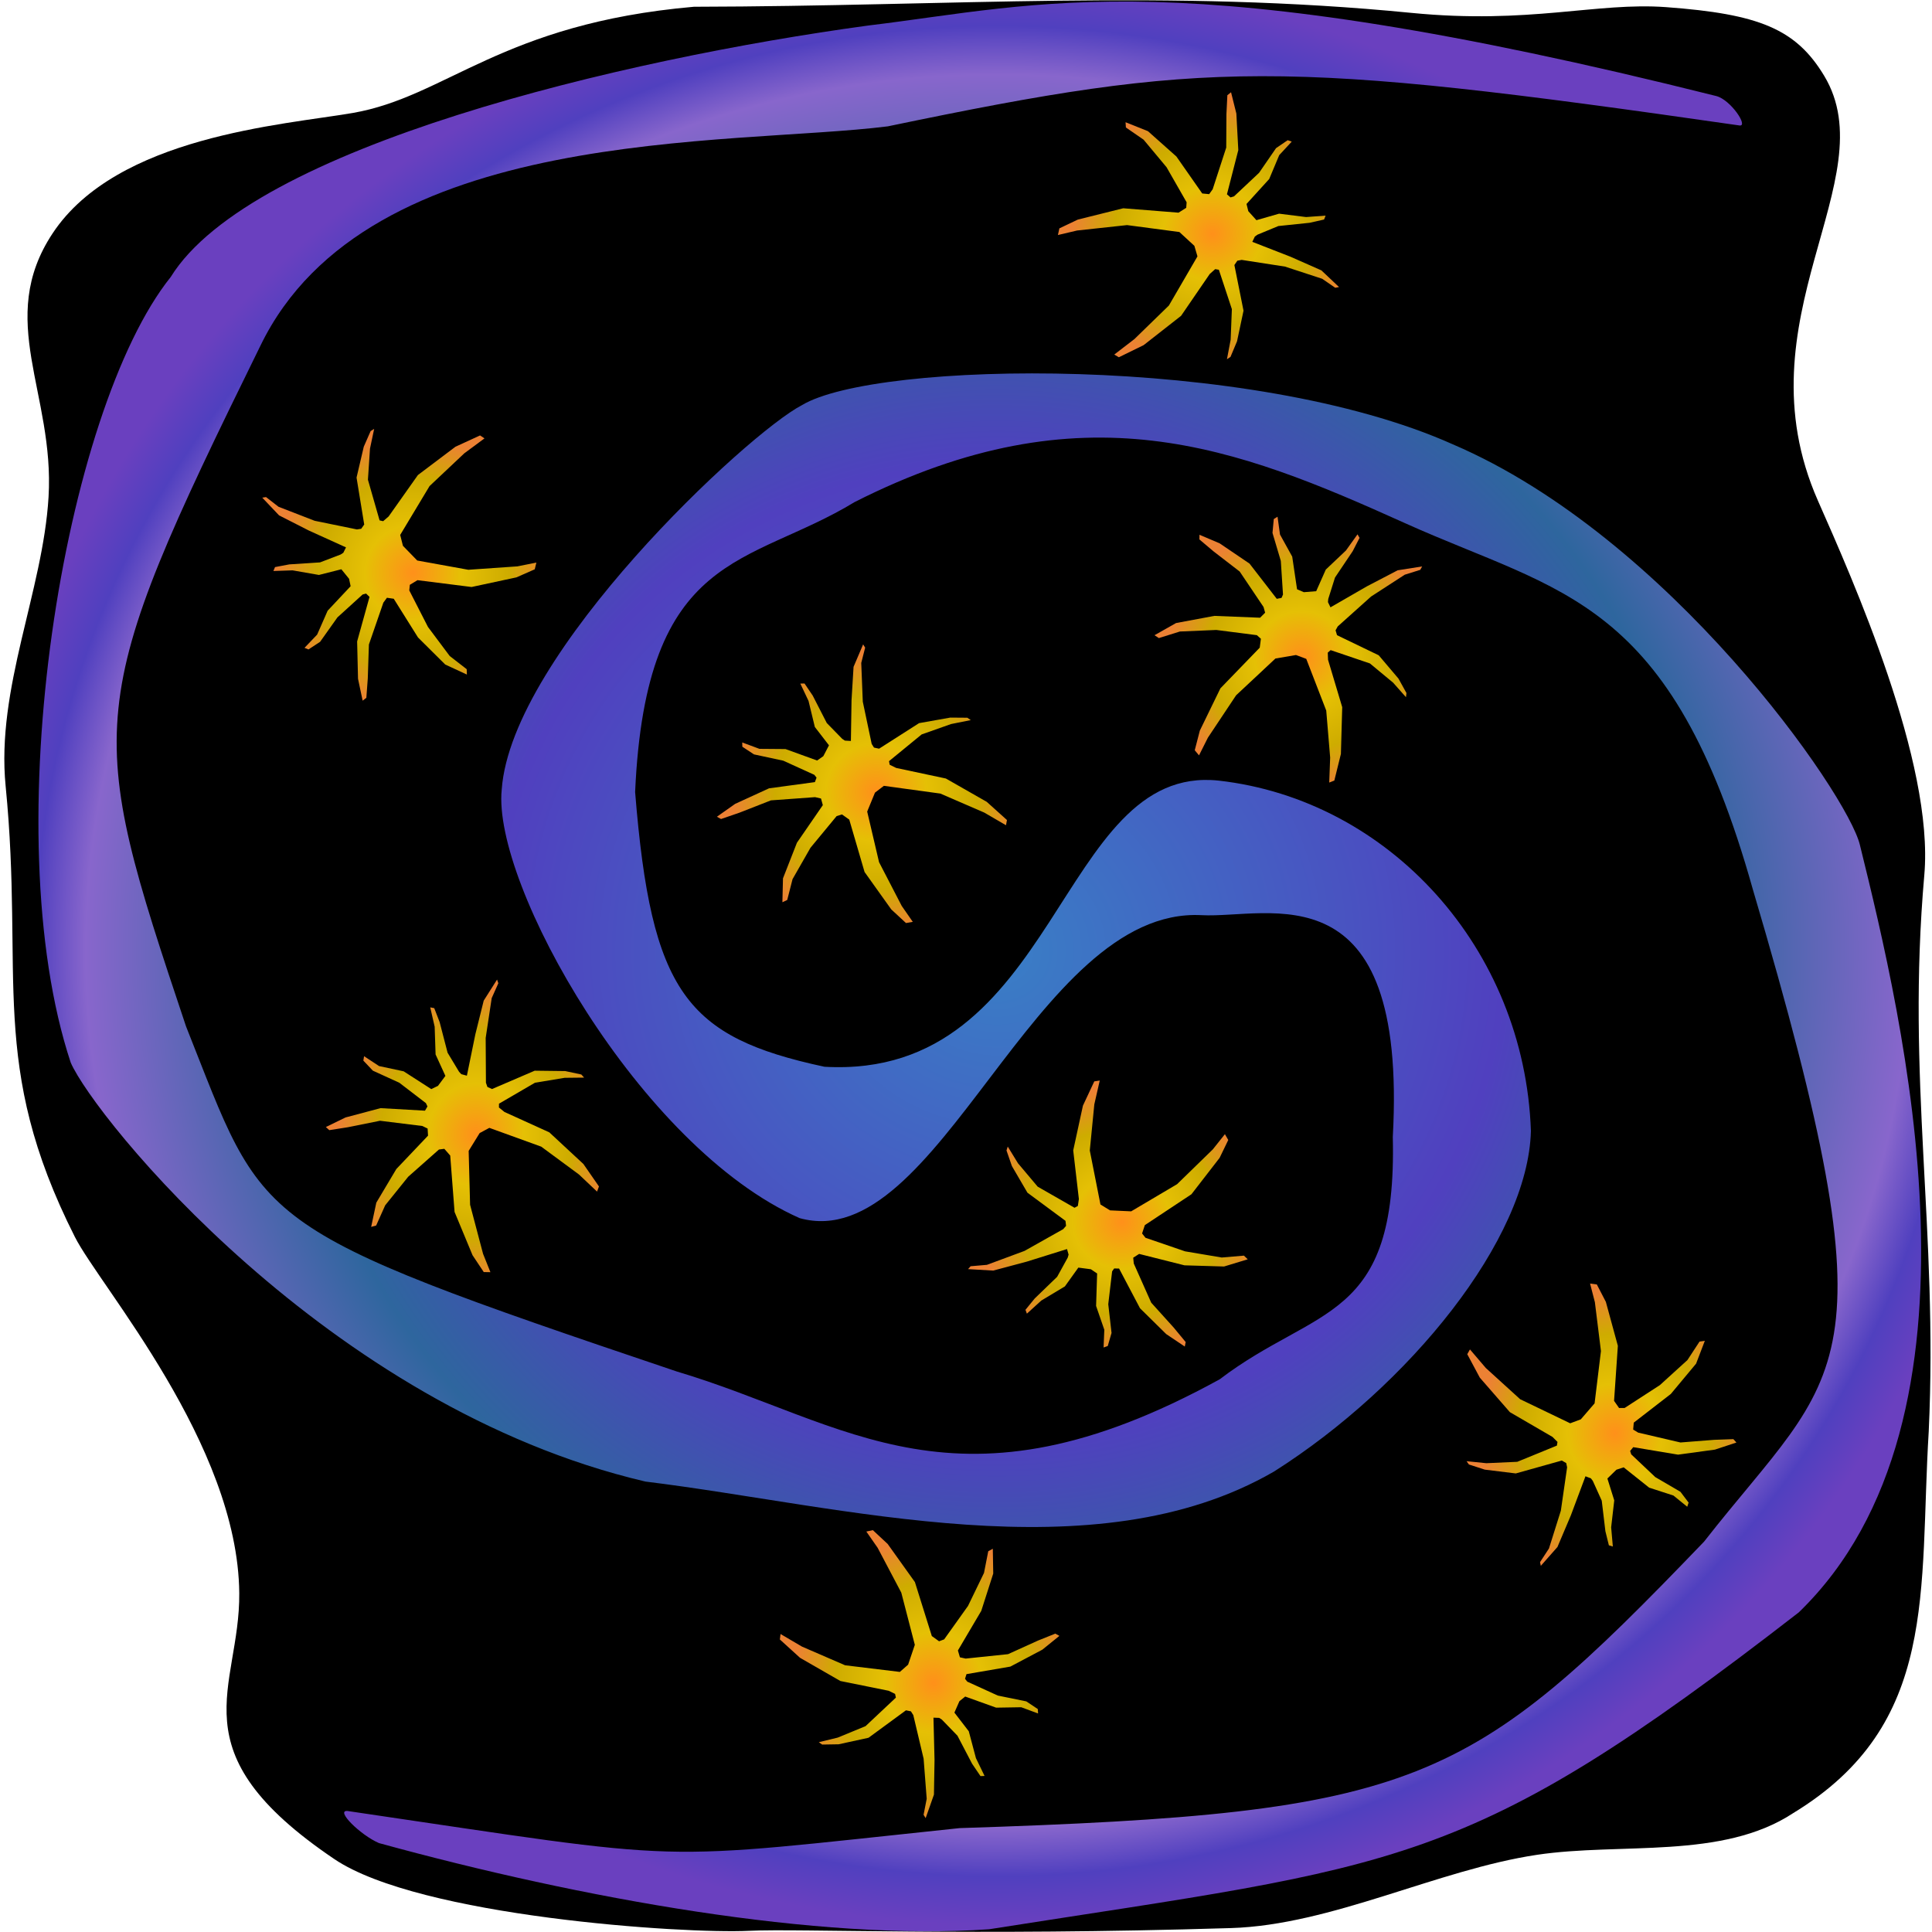 <svg
	xmlns="http://www.w3.org/2000/svg"
	viewBox="0 0 100 100"
	aria-label="a galaxy full of twinkling star spiders"
>
	<defs>
		<radialGradient id="spiderspace_logo_galaxy_radial_gradient">
			<stop offset="0%" stop-color="#397fc6" />
			<stop offset="50%" stop-color="#5040bf" />
			<stop offset="70%" stop-color="#2e669e" />
			<stop offset="90%" stop-color="#8866cc" />
			<stop offset="95%" stop-color="#5040bf" />
			<stop offset="100%" stop-color="#6a40bf" />
		</radialGradient>
		<radialGradient id="spiderspace_logo_spider_radial_gradient" cx="0.55" cy="0.53">
			<stop offset="0%" stop-color="#ff901a" />
			<stop offset="35%" stop-color="#e5c005" />
			<stop offset="70%" stop-color="#ceac00" />
			<stop offset="100%" stop-color="#ec8134" />
		</radialGradient>
	</defs>
	<path
		fill="#000000"
		d="m 2.732,12.065 c -2.977,4.481 0.101,8.29 -0.219,13.66 -0.29,4.874 -2.722,9.904 -2.221,14.965 0.974,9.858 -0.93,14.395 3.583,23.332 1.292,2.558 8.44,10.716 8.509,18.436 0.044,4.983 -3.37,8.171 4.926,13.771 4.403,2.972 18.066,3.874 21.459,3.71 2.66,-0.128 11.355,0.275 24.949,-0.142 5.199,-0.159 10.691,-3.022 15.835,-3.792 4.348,-0.65 9.592,0.261 13.263,-2.159 7.562,-4.599 6.507,-11.481 7.015,-19.764 C 100.319,63.574 98.667,55.907 99.602,45.29 100.115,39.464 95.897,30 94.098,25.921 89.951,16.52 97.655,9.296 94.42,3.925 92.956,1.493 91.043,0.724 86.243,0.37 82.63,0.103 79.177,1.27 73.046,0.666 60.497,-0.569 49.327,0.324 35.916,0.35 25.943,1.224 23.108,5.013 18.246,5.849 14.632,6.47 6.067,7.047 2.732,12.065 Z"
	/>
	<path
		d="M 41.391,63.051 C 33.101,59.381 25.468,45.743 25.969,40.865 26.472,33.816 38.702,22.419 41.51,20.969 c 3.812,-2.297 23.214,-2.658 33.694,2.032 11.179,4.789 20.431,18.081 21.064,20.733 2.198,8.914 7.241,29.651 -3.163,39.722 -17.303,13.409 -20.53,13.039 -41.91,16.402 -8.814,0.618 -21.073,-1.572 -31.581,-4.461 -0.971,-0.42 -2.275,-1.715 -1.626,-1.661 18.282,2.688 15.269,2.607 31.677,0.887 C 73.483,93.855 76.009,92.487 88.202,79.795 95.265,70.764 98.219,71.37 90.727,46.036 86.486,30.899 80.839,30.736 72.72,27.077 63.989,23.141 56.075,19.999 44.238,25.985 c -5.499,3.347 -10.804,2.465 -11.364,15.009 0.834,10.377 2.64,12.681 9.796,14.221 12.17,0.694 12.057,-15.714 20.415,-14.81 8.799,0.996 15.825,8.671 16.155,18.135 -0.15,5.614 -6.3,13.189 -13.294,17.625 -9.315,5.392 -22.317,1.772 -32.537,0.521 C 16.927,72.824 4.87,57.794 3.66,54.999 -0.291,43.061 3.301,21.244 8.838,14.335 13.006,7.599 32.226,3.05 44.932,1.322 c 9.092,-1.095 15.891,-3.369 43.902,3.649 0.747,0.191 1.684,1.592 1.201,1.523 C 66.295,3.078 62.514,3.093 45.951,6.54 37.779,7.565 19.035,6.418 13.477,17.899 4.261,36.638 4.383,37.458 9.628,53.123 13.765,63.515 12.709,63.459 35.008,70.981 43.889,73.624 49.51,78.878 63.132,71.392 68.153,67.563 72.325,68.471 72.091,58.849 72.861,44.802 65.671,47.554 62.195,47.369 53.523,46.909 48.591,65.049 41.391,63.051 Z"
		fill="url('#spiderspace_logo_galaxy_radial_gradient')"
	/>
	<path
		d="m 24.459,64.971 -0.931,-2.241 -0.225,-2.919 -0.305,-0.348 -0.278,0.036 -1.592,1.409 -1.191,1.479 -0.467,1.045 -0.259,0.072 0.267,-1.255 1.037,-1.742 1.64,-1.726 -0.022,-0.368 -0.275,-0.132 -2.19,-0.271 -1.671,0.337 -0.953,0.149 -0.178,-0.161 1.021,-0.497 1.811,-0.481 2.3,0.131 0.127,-0.219 -0.08,-0.171 -1.377,-1.056 -1.369,-0.625 -0.492,-0.521 0.037,-0.227 0.776,0.51 1.273,0.272 1.43,0.92 0.346,-0.167 0.385,-0.516 -0.508,-1.11 -0.048,-1.438 -0.229,-0.999 0.207,0.04 0.279,0.72 0.412,1.587 0.597,0.991 0.114,0.12 0.288,0.078 0.438,-2.142 0.433,-1.743 0.691,-1.09 0.066,0.191 -0.344,0.771 -0.311,2.059 0.013,2.319 0.076,0.217 0.239,0.109 2.209,-0.949 1.581,0.019 0.833,0.178 0.144,0.16 -1.005,0.011 -1.538,0.254 -1.863,1.085 -0.003,0.197 0.286,0.232 2.321,1.054 1.765,1.639 0.805,1.162 -0.098,0.267 -0.935,-0.885 -1.954,-1.442 -2.686,-0.973 -0.502,0.27 -0.569,0.922 0.074,2.789 0.671,2.538 0.381,0.951 -0.345,-0.006 z"
		fill="url('#spiderspace_logo_spider_radial_gradient')"
	/>
	<path
		d="m 26.73,29.885 -2.321,0.498 -2.8,-0.353 -0.396,0.24 -0.029,0.289 0.969,1.895 1.125,1.502 0.879,0.682 0.009,0.277 -1.122,-0.52 -1.407,-1.398 -1.257,-2.006 -0.352,-0.051 -0.186,0.253 -0.748,2.167 -0.058,1.762 -0.074,0.996 -0.192,0.149 -0.239,-1.134 -0.046,-1.932 0.641,-2.306 -0.177,-0.172 -0.179,0.047 -1.305,1.186 -0.897,1.264 -0.602,0.395 -0.205,-0.083 0.655,-0.686 0.543,-1.237 1.189,-1.267 -0.08,-0.384 -0.4,-0.493 -1.16,0.294 -1.365,-0.238 -0.992,0.033 0.084,-0.202 0.741,-0.14 1.588,-0.103 1.068,-0.408 0.139,-0.092 0.138,-0.277 -1.919,-0.87 -1.545,-0.786 -0.871,-0.918 0.195,-0.03 0.648,0.502 1.869,0.725 2.188,0.448 0.222,-0.034 0.156,-0.221 -0.397,-2.428 0.374,-1.599 0.355,-0.809 0.183,-0.114 -0.216,1.021 -0.107,1.61 0.603,2.105 0.185,0.042 0.283,-0.244 1.516,-2.144 1.941,-1.464 1.276,-0.586 0.229,0.153 -1.044,0.772 -1.798,1.695 -1.521,2.53 0.142,0.563 0.74,0.761 2.644,0.479 2.542,-0.176 0.981,-0.197 -0.084,0.349 z"
		fill="url('#spiderspace_logo_spider_radial_gradient')"
	/>
	<path
		d="m 55.788,11.366 2.351,-0.586 2.863,0.228 0.397,-0.252 0.021,-0.285 -1.04,-1.817 -1.189,-1.425 -0.915,-0.631 -0.017,-0.271 1.158,0.462 1.473,1.311 1.337,1.914 0.36,0.035 0.182,-0.255 0.701,-2.156 0.01,-1.729 0.048,-0.98 0.191,-0.154 0.275,1.102 0.101,1.892 -0.588,2.288 0.185,0.161 0.181,-0.054 1.296,-1.218 0.879,-1.277 0.602,-0.412 0.211,0.073 -0.648,0.7 -0.518,1.235 -1.175,1.292 0.092,0.373 0.421,0.467 1.173,-0.337 1.398,0.175 1.01,-0.074 -0.08,0.202 -0.751,0.169 -1.615,0.168 -1.076,0.445 -0.139,0.096 -0.133,0.277 1.98,0.772 1.596,0.705 0.913,0.863 -0.197,0.037 -0.675,-0.465 -1.925,-0.631 -2.242,-0.347 -0.225,0.043 -0.153,0.223 0.473,2.364 -0.336,1.584 -0.339,0.808 -0.183,0.12 0.192,-1.01 0.063,-1.583 -0.673,-2.038 -0.19,-0.033 -0.282,0.251 -1.484,2.166 -1.937,1.517 -1.283,0.628 -0.238,-0.14 1.042,-0.801 1.785,-1.737 1.479,-2.544 -0.16,-0.546 -0.776,-0.715 -2.708,-0.358 -2.585,0.28 -0.994,0.234 0.076,-0.345 z"
		fill="url('#spiderspace_logo_spider_radial_gradient')"
	/>
	<path
		d="m 83.119,67.385 0.621,2.274 -0.196,2.849 0.259,0.371 0.288,-0.003 1.824,-1.183 1.426,-1.296 0.627,-0.958 0.274,-0.04 -0.453,1.184 -1.308,1.568 -1.918,1.484 -0.031,0.359 0.26,0.158 2.188,0.51 1.748,-0.137 0.991,-0.036 0.158,0.176 -1.111,0.366 -1.911,0.261 -2.319,-0.387 -0.161,0.197 0.056,0.174 1.246,1.178 1.301,0.76 0.424,0.56 -0.071,0.215 -0.715,-0.581 -1.255,-0.407 -1.32,-1.052 -0.376,0.123 -0.467,0.456 0.355,1.131 -0.16,1.396 0.087,0.992 -0.205,-0.062 -0.18,-0.728 -0.189,-1.582 -0.463,-1.026 -0.098,-0.129 -0.282,-0.108 -0.756,2.023 -0.694,1.637 -0.861,0.976 -0.04,-0.192 0.462,-0.707 0.615,-1.956 0.324,-2.245 -0.046,-0.219 -0.227,-0.132 -2.383,0.668 -1.605,-0.197 -0.821,-0.266 -0.123,-0.171 1.024,0.104 1.601,-0.072 2.051,-0.839 0.031,-0.191 -0.257,-0.257 -2.207,-1.283 -1.556,-1.785 -0.65,-1.215 0.139,-0.247 0.822,0.962 1.777,1.616 2.589,1.246 0.55,-0.205 0.713,-0.827 0.329,-2.707 -0.314,-2.531 -0.249,-0.963 0.35,0.045 z"
		fill="url('#spiderspace_logo_spider_radial_gradient')"
	/>
	<path
		d="m 63.127,59.93 -1.458,1.884 -2.412,1.598 -0.143,0.431 0.176,0.224 2.048,0.702 1.9,0.32 1.148,-0.098 0.197,0.19 -1.226,0.373 -2.048,-0.061 -2.347,-0.591 -0.307,0.196 0.029,0.301 0.903,2.027 1.16,1.285 0.624,0.754 -0.047,0.232 -0.961,-0.645 -1.357,-1.337 -1.082,-2.055 -0.255,-0.005 -0.106,0.151 -0.2,1.7 0.17,1.487 -0.196,0.676 -0.216,0.077 0.038,-0.917 -0.426,-1.233 0.054,-1.681 -0.325,-0.219 -0.647,-0.085 -0.697,0.973 -1.221,0.733 -0.746,0.678 -0.073,-0.199 0.479,-0.588 1.16,-1.12 0.548,-0.994 0.045,-0.156 -0.082,-0.287 -2.083,0.651 -1.735,0.463 -1.303,-0.075 0.13,-0.149 0.846,-0.073 1.945,-0.721 2.002,-1.126 0.149,-0.171 -0.03,-0.259 -1.969,-1.457 -0.805,-1.379 -0.279,-0.807 0.064,-0.202 0.531,0.866 1.019,1.21 1.907,1.092 0.172,-0.093 0.053,-0.359 -0.293,-2.517 0.503,-2.317 0.588,-1.256 0.282,-0.043 -0.281,1.235 -0.234,2.386 0.552,2.794 0.495,0.305 1.094,0.05 2.377,-1.406 1.85,-1.802 0.626,-0.787 0.173,0.302 z"
		fill="url('#spiderspace_logo_spider_radial_gradient')"
	/>
	<path
		d="m 62.103,37.817 1.065,-2.189 2.036,-2.105 0.06,-0.461 -0.209,-0.186 -2.098,-0.269 -1.887,0.08 -1.088,0.34 -0.224,-0.148 1.114,-0.63 1.983,-0.371 2.367,0.095 0.261,-0.261 -0.082,-0.295 -1.235,-1.835 -1.348,-1.039 -0.737,-0.622 0.004,-0.241 1.042,0.442 1.548,1.049 1.411,1.824 0.247,-0.049 0.075,-0.173 -0.113,-1.741 -0.431,-1.449 0.067,-0.717 0.194,-0.122 0.128,0.924 0.632,1.142 0.25,1.69 0.352,0.151 0.639,-0.051 0.497,-1.119 1.044,-0.989 0.597,-0.835 0.106,0.183 -0.355,0.689 -0.916,1.364 -0.349,1.108 -0.015,0.165 0.131,0.269 1.889,-1.089 1.588,-0.828 1.268,-0.2 -0.099,0.177 -0.802,0.251 -1.743,1.13 -1.726,1.547 -0.112,0.202 0.075,0.252 2.158,1.04 1.023,1.207 0.413,0.747 -0.025,0.215 -0.667,-0.753 -1.199,-0.994 -2.033,-0.689 -0.149,0.129 0.014,0.37 0.734,2.453 -0.068,2.42 -0.34,1.379 -0.264,0.103 0.048,-1.293 -0.203,-2.433 -1.034,-2.675 -0.532,-0.2 -1.063,0.181 -2.037,1.905 -1.458,2.19 -0.461,0.918 -0.221,-0.265 z"
		fill="url('#spiderspace_logo_spider_radial_gradient')"
	/>
	<path
		d="m 46.132,47.071 -1.382,-1.936 -0.792,-2.712 -0.378,-0.269 -0.277,0.088 -1.352,1.637 -0.929,1.626 -0.275,1.077 -0.25,0.118 0.03,-1.236 0.722,-1.844 1.34,-1.946 -0.094,-0.343 -0.306,-0.071 -2.286,0.167 -1.639,0.641 -0.944,0.324 -0.213,-0.118 0.946,-0.667 1.754,-0.804 2.371,-0.321 0.087,-0.231 -0.114,-0.146 -1.608,-0.732 -1.517,-0.326 -0.602,-0.397 -0.006,-0.221 0.89,0.331 1.35,0.011 1.636,0.593 0.321,-0.225 0.293,-0.562 -0.732,-0.949 -0.326,-1.348 -0.426,-0.899 0.219,-0.002 0.424,0.626 0.727,1.418 0.8,0.82 0.139,0.091 0.309,0.018 0.033,-2.107 0.105,-1.729 0.495,-1.162 0.105,0.167 -0.202,0.794 0.08,2.003 0.46,2.187 0.12,0.191 0.264,0.056 2.069,-1.322 1.616,-0.287 0.883,0.007 0.178,0.123 -1.023,0.204 -1.52,0.537 -1.69,1.384 0.036,0.187 0.336,0.164 2.571,0.547 2.116,1.207 1.046,0.941 -0.049,0.271 -1.124,-0.655 -2.271,-0.984 -2.927,-0.401 -0.46,0.352 -0.403,0.98 0.614,2.619 1.174,2.266 0.572,0.824 -0.353,0.06 z"
		fill="url('#spiderspace_logo_spider_radial_gradient')"
	/>
	<path
		d="m 45.945,79.914 1.411,1.974 0.875,2.794 0.375,0.27 0.263,-0.098 1.235,-1.731 0.828,-1.709 0.22,-1.123 0.236,-0.128 0.022,1.283 -0.619,1.931 -1.21,2.051 0.104,0.354 0.297,0.066 2.195,-0.229 1.552,-0.704 0.895,-0.359 0.21,0.117 -0.883,0.714 -1.656,0.876 -2.27,0.39 -0.075,0.241 0.116,0.148 1.579,0.72 1.475,0.301 0.596,0.397 0.015,0.229 -0.871,-0.322 -1.301,0.021 -1.6,-0.575 -0.3,0.241 -0.259,0.59 0.744,0.967 0.37,1.39 0.447,0.922 -0.211,0.008 -0.434,-0.639 -0.759,-1.453 -0.805,-0.831 -0.138,-0.091 -0.298,-0.011 0.055,2.186 -0.03,1.796 -0.429,1.217 -0.108,-0.171 0.162,-0.828 -0.16,-2.076 -0.534,-2.257 -0.123,-0.195 -0.257,-0.052 -1.939,1.421 -1.545,0.337 -0.851,0.014 -0.176,-0.123 0.977,-0.236 1.442,-0.594 1.571,-1.476 -0.042,-0.193 -0.331,-0.162 -2.499,-0.505 -2.088,-1.2 -1.046,-0.951 0.036,-0.282 1.11,0.652 2.229,0.966 2.836,0.344 0.428,-0.376 0.347,-1.026 -0.7,-2.701 -1.225,-2.322 -0.585,-0.841 0.338,-0.072 z"
		fill="url('#spiderspace_logo_spider_radial_gradient')"
	/>
</svg>
